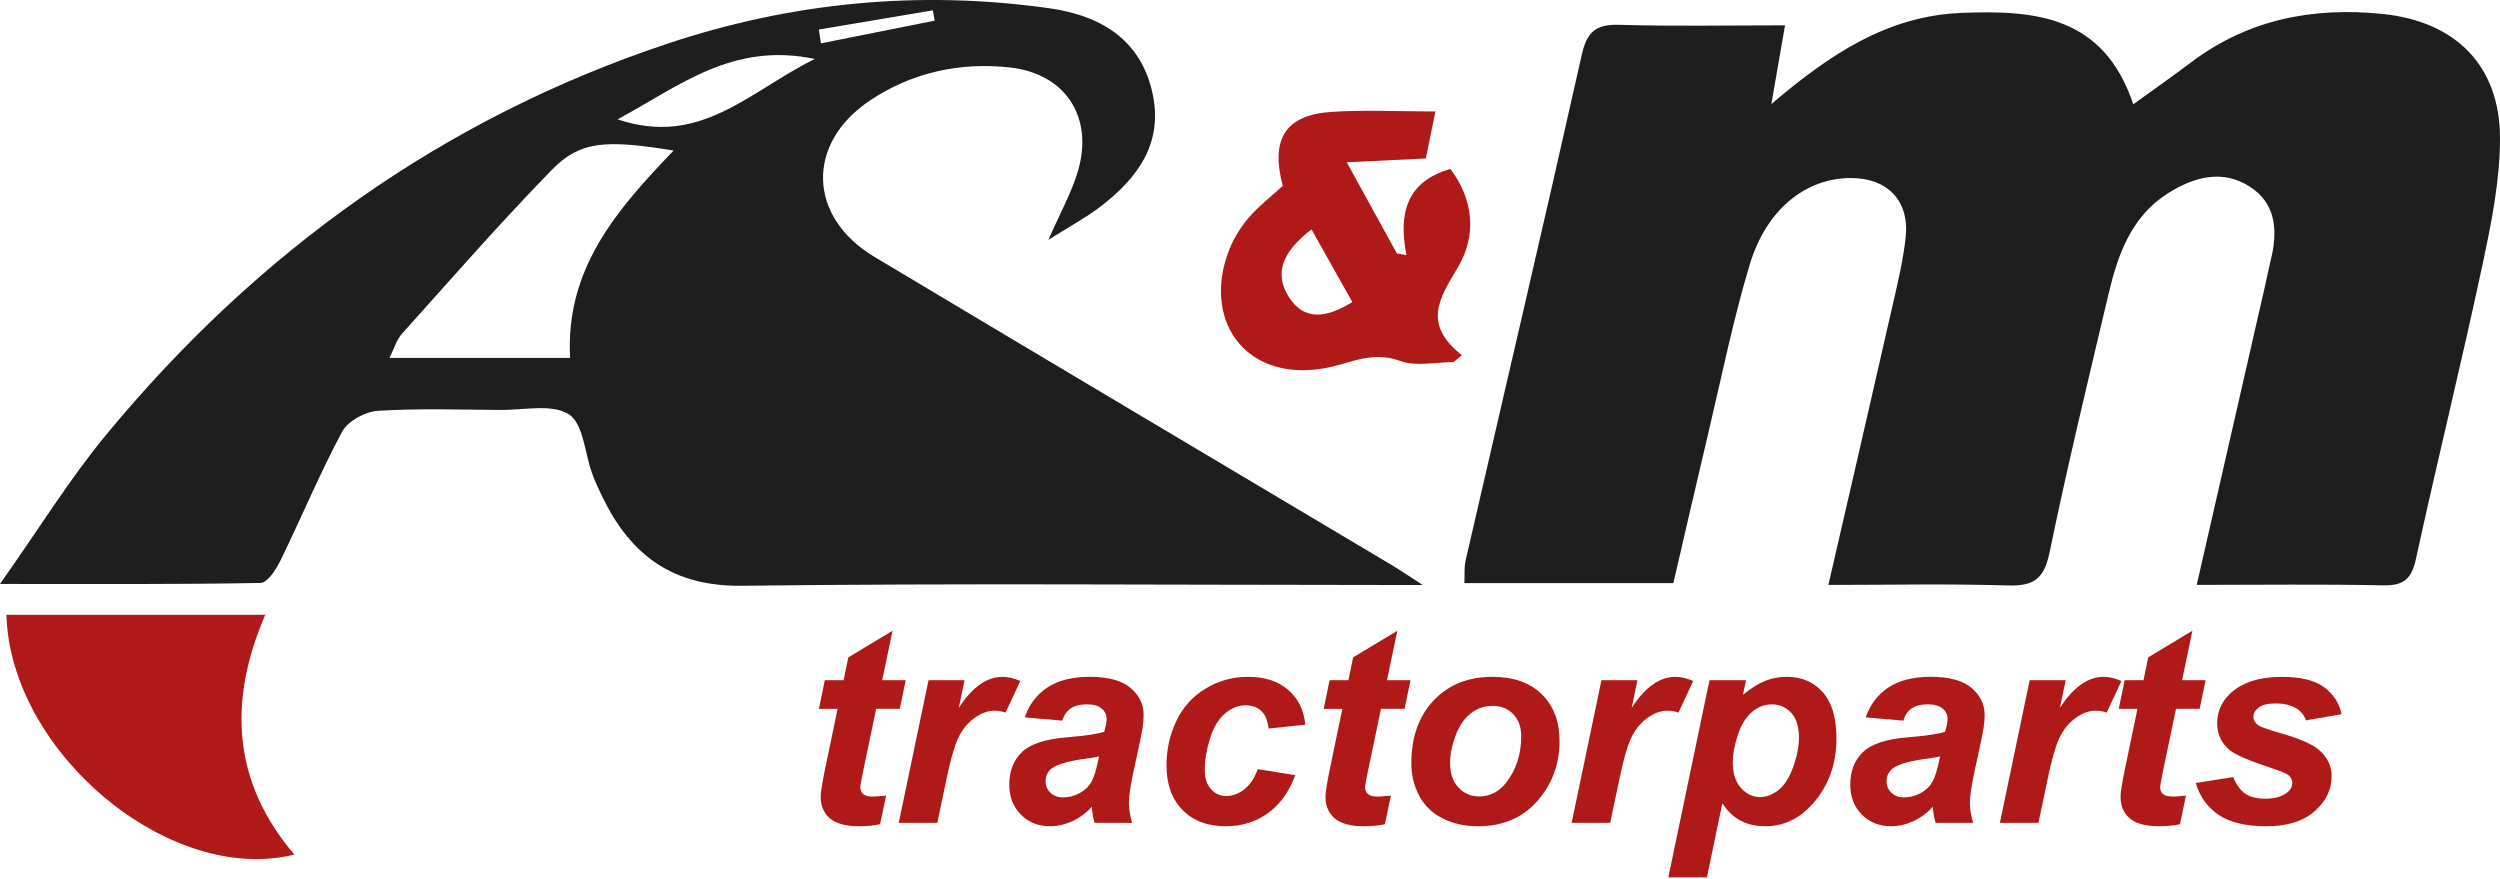 <svg xmlns="http://www.w3.org/2000/svg" width="91" height="32" viewBox="0 0 91 32" fill="none"><path d="M66.553 21.291C67.365 17.762 68.147 14.388 68.915 11.011C69.094 10.224 69.282 9.433 69.367 8.633C69.507 7.306 68.705 6.478 67.369 6.48C65.733 6.483 64.294 7.611 63.685 9.646C63.083 11.653 62.668 13.716 62.184 15.757C61.755 17.562 61.342 19.37 60.91 21.226C58.377 21.226 55.883 21.226 53.304 21.226C53.318 20.934 53.289 20.66 53.347 20.407C54.758 14.271 56.199 8.141 57.576 1.997C57.766 1.153 58.09 0.879 58.938 0.903C60.911 0.961 62.886 0.922 64.975 0.922C64.811 1.861 64.671 2.674 64.478 3.787C66.627 1.958 68.716 0.577 71.394 0.47C74.078 0.363 76.573 0.569 77.651 3.797C78.417 3.242 79.093 2.771 79.749 2.274C81.834 0.698 84.206 0.246 86.743 0.51C89.394 0.785 91.004 2.399 91 5.047C90.998 6.601 90.676 8.173 90.348 9.704C89.589 13.256 88.715 16.783 87.943 20.333C87.783 21.072 87.499 21.323 86.741 21.307C84.523 21.259 82.303 21.29 79.961 21.29C80.814 17.56 81.639 13.947 82.464 10.335C82.527 10.06 82.577 9.782 82.646 9.507C82.91 8.455 82.884 7.431 81.89 6.792C80.896 6.153 79.855 6.442 78.922 7.03C77.588 7.871 77.094 9.247 76.755 10.684C76.012 13.826 75.253 16.965 74.6 20.127C74.4 21.09 74.004 21.341 73.074 21.311C70.946 21.244 68.814 21.291 66.553 21.291Z" fill="#1E1E1E"></path><path d="M38.162 8.73C38.595 7.738 39.016 6.996 39.245 6.2C39.805 4.254 38.779 2.68 36.763 2.456C34.951 2.255 33.2 2.634 31.673 3.653C29.322 5.223 29.403 7.898 31.827 9.349C38.1 13.104 44.389 16.833 50.671 20.575C50.938 20.735 51.195 20.912 51.785 21.293C51.056 21.293 50.676 21.293 50.297 21.293C42.534 21.291 34.771 21.227 27.009 21.322C24.503 21.353 22.981 20.23 21.948 18.131C21.805 17.842 21.669 17.547 21.558 17.245C21.284 16.499 21.236 15.422 20.709 15.083C20.1 14.69 19.074 14.929 18.228 14.923C16.732 14.911 15.232 14.861 13.743 14.955C13.288 14.985 12.66 15.329 12.454 15.713C11.636 17.24 10.969 18.847 10.208 20.405C10.05 20.729 9.736 21.214 9.486 21.219C6.472 21.275 3.455 21.256 0 21.256C1.431 19.231 2.545 17.418 3.889 15.796C9.369 9.176 16.108 4.318 24.304 1.587C28.823 0.082 33.452 -0.363 38.175 0.297C40.286 0.591 41.549 1.609 41.945 3.364C42.359 5.202 41.42 6.472 40.066 7.513C39.526 7.928 38.917 8.253 38.162 8.73ZM20.752 13.029C20.574 9.764 22.473 7.613 24.52 5.48C22.036 5.076 21.116 5.129 20.084 6.186C18.201 8.114 16.428 10.15 14.625 12.156C14.433 12.37 14.35 12.683 14.176 13.029C16.406 13.029 18.49 13.029 20.752 13.029ZM29.66 2.145C26.66 1.521 24.748 3.121 22.48 4.345C25.499 5.361 27.273 3.323 29.66 2.145ZM29.807 1.075C29.832 1.243 29.856 1.411 29.881 1.578C31.262 1.303 32.643 1.028 34.024 0.752C34.001 0.627 33.978 0.503 33.956 0.377C32.573 0.611 31.19 0.843 29.807 1.075Z" fill="#1E1E1E"></path><path d="M9.655 22.378C8.291 25.545 8.466 28.468 10.714 31.106C6.174 32.236 0.378 27.388 0.233 22.378C3.309 22.378 6.38 22.378 9.655 22.378Z" fill="#AF1917"></path><path d="M46.693 6.766C46.236 5.044 46.798 4.182 48.474 4.072C49.67 3.994 50.877 4.057 52.25 4.057C52.12 4.692 52.021 5.178 51.9 5.768C51.019 5.811 50.15 5.852 49.022 5.907C49.69 7.121 50.268 8.173 50.847 9.225C50.963 9.245 51.078 9.265 51.194 9.284C50.898 7.773 51.194 6.606 52.795 6.15C53.634 7.27 53.762 8.55 53.07 9.725C52.421 10.826 51.748 11.773 53.212 12.929C53.111 13.013 53.01 13.097 52.91 13.181C52.26 13.181 51.55 13.348 50.975 13.141C50.183 12.855 49.552 13.043 48.82 13.26C47.036 13.789 45.541 13.319 44.835 12.123C44.105 10.887 44.42 9.009 45.587 7.776C45.918 7.426 46.298 7.124 46.693 6.766ZM47.738 8.349C46.767 9.1 46.318 9.889 46.925 10.829C47.492 11.706 48.321 11.556 49.225 10.994C48.739 10.128 48.276 9.305 47.738 8.349Z" fill="#AF1917"></path><path d="M29.808 25.8L30.023 24.759H30.708L30.879 23.928L32.488 22.959L32.112 24.759H32.968L32.753 25.8H31.893L31.438 27.977C31.356 28.372 31.316 28.597 31.316 28.652C31.316 28.76 31.349 28.844 31.418 28.904C31.487 28.964 31.61 28.995 31.79 28.995C31.852 28.995 32.007 28.984 32.255 28.961L32.034 30.003C31.793 30.052 31.546 30.076 31.291 30.076C30.795 30.076 30.434 29.981 30.21 29.79C29.985 29.599 29.873 29.334 29.873 28.995C29.873 28.836 29.933 28.467 30.054 27.89L30.489 25.802H29.808V25.8Z" fill="#AF1917"></path><path d="M33.799 24.759H35.11L34.899 25.767C35.388 25.013 35.918 24.637 36.489 24.637C36.691 24.637 36.908 24.687 37.139 24.788L36.602 25.938C36.474 25.892 36.339 25.869 36.196 25.869C35.955 25.869 35.71 25.961 35.46 26.143C35.21 26.325 35.016 26.569 34.875 26.874C34.735 27.179 34.596 27.662 34.46 28.324L34.117 29.952H32.714L33.799 24.759Z" fill="#AF1917"></path><path d="M38.671 26.231L37.301 26.113C37.458 25.65 37.73 25.289 38.12 25.027C38.509 24.767 39.025 24.636 39.667 24.636C40.336 24.636 40.83 24.77 41.15 25.039C41.469 25.309 41.628 25.637 41.628 26.025C41.628 26.182 41.614 26.348 41.587 26.523C41.56 26.7 41.463 27.163 41.296 27.913C41.159 28.532 41.091 28.966 41.091 29.214C41.091 29.435 41.13 29.682 41.209 29.952H39.844C39.788 29.764 39.755 29.567 39.742 29.366C39.537 29.593 39.3 29.769 39.033 29.891C38.766 30.013 38.496 30.075 38.226 30.075C37.795 30.075 37.439 29.934 37.159 29.651C36.879 29.369 36.738 29.007 36.738 28.563C36.738 28.068 36.892 27.671 37.2 27.374C37.509 27.078 38.059 26.898 38.852 26.837C39.52 26.781 39.967 26.714 40.192 26.636C40.251 26.441 40.28 26.284 40.28 26.166C40.28 26.015 40.22 25.89 40.099 25.79C39.978 25.688 39.799 25.638 39.562 25.638C39.311 25.638 39.112 25.689 38.967 25.792C38.821 25.896 38.723 26.043 38.671 26.231ZM40.006 27.532C39.92 27.555 39.808 27.576 39.669 27.596C38.964 27.681 38.505 27.804 38.289 27.967C38.135 28.085 38.059 28.243 38.059 28.442C38.059 28.605 38.118 28.743 38.234 28.855C38.352 28.968 38.507 29.024 38.699 29.024C38.911 29.024 39.11 28.973 39.298 28.87C39.485 28.768 39.625 28.636 39.719 28.475C39.811 28.313 39.894 28.061 39.966 27.719L40.006 27.532Z" fill="#AF1917"></path><path d="M45.782 27.997L47.147 28.217C46.922 28.824 46.59 29.285 46.149 29.601C45.708 29.917 45.198 30.076 44.618 30.076C43.956 30.076 43.431 29.878 43.043 29.483C42.655 29.089 42.461 28.547 42.461 27.855C42.461 27.291 42.578 26.758 42.813 26.256C43.047 25.755 43.402 25.359 43.874 25.07C44.346 24.781 44.865 24.637 45.429 24.637C46.042 24.637 46.532 24.797 46.896 25.117C47.261 25.436 47.466 25.857 47.512 26.378L46.177 26.52C46.145 26.23 46.056 26.016 45.911 25.879C45.766 25.741 45.576 25.674 45.342 25.674C45.071 25.674 44.818 25.775 44.584 25.977C44.349 26.179 44.168 26.482 44.043 26.884C43.918 27.287 43.854 27.664 43.854 28.017C43.854 28.323 43.93 28.56 44.079 28.725C44.23 28.891 44.416 28.975 44.642 28.975C44.866 28.975 45.083 28.893 45.292 28.731C45.501 28.567 45.665 28.323 45.782 27.997Z" fill="#AF1917"></path><path d="M48.183 25.8L48.398 24.759H49.083L49.254 23.928L50.862 22.959L50.486 24.759H51.342L51.127 25.8H50.267L49.812 27.977C49.73 28.372 49.69 28.597 49.69 28.652C49.69 28.76 49.724 28.844 49.793 28.904C49.861 28.964 49.984 28.995 50.164 28.995C50.227 28.995 50.382 28.984 50.629 28.961L50.409 30.003C50.168 30.052 49.919 30.076 49.665 30.076C49.17 30.076 48.809 29.981 48.584 29.79C48.359 29.599 48.247 29.334 48.247 28.995C48.247 28.836 48.307 28.467 48.428 27.89L48.863 25.802H48.183V25.8Z" fill="#AF1917"></path><path d="M51.372 27.796C51.372 26.834 51.643 26.068 52.187 25.495C52.73 24.922 53.443 24.637 54.326 24.637C55.093 24.637 55.691 24.848 56.121 25.27C56.552 25.692 56.767 26.261 56.767 26.975C56.767 27.816 56.498 28.543 55.96 29.156C55.422 29.769 54.701 30.076 53.798 30.076C53.31 30.076 52.876 29.977 52.497 29.782C52.119 29.587 51.837 29.31 51.651 28.951C51.466 28.592 51.372 28.207 51.372 27.796ZM55.373 26.794C55.373 26.461 55.276 26.195 55.082 25.994C54.888 25.794 54.638 25.694 54.332 25.694C54.029 25.694 53.759 25.787 53.525 25.975C53.29 26.163 53.107 26.435 52.977 26.792C52.846 27.148 52.782 27.478 52.782 27.778C52.782 28.15 52.883 28.444 53.085 28.663C53.287 28.883 53.542 28.99 53.849 28.99C54.234 28.99 54.556 28.826 54.817 28.496C55.187 28.03 55.373 27.462 55.373 26.794Z" fill="#AF1917"></path><path d="M58.293 24.759H59.604L59.393 25.767C59.882 25.013 60.412 24.637 60.983 24.637C61.185 24.637 61.402 24.687 61.633 24.788L61.096 25.938C60.968 25.892 60.833 25.869 60.69 25.869C60.449 25.869 60.203 25.961 59.954 26.143C59.704 26.325 59.51 26.569 59.369 26.874C59.228 27.179 59.09 27.662 58.954 28.324L58.611 29.952H57.208L58.293 24.759Z" fill="#AF1917"></path><path d="M62.225 24.759H63.556L63.444 25.292C63.727 25.058 63.993 24.89 64.241 24.788C64.489 24.687 64.755 24.637 65.038 24.637C65.582 24.637 66.021 24.824 66.351 25.2C66.682 25.575 66.847 26.134 66.847 26.877C66.847 27.813 66.562 28.603 65.991 29.249C65.503 29.8 64.924 30.076 64.255 30.076C63.567 30.076 63.047 29.796 62.694 29.239L62.132 31.934H60.728L62.225 24.759ZM63.072 27.737C63.072 28.142 63.17 28.456 63.367 28.678C63.565 28.902 63.797 29.013 64.064 29.013C64.296 29.013 64.519 28.929 64.734 28.761C64.949 28.593 65.128 28.314 65.269 27.925C65.411 27.536 65.482 27.175 65.482 26.842C65.482 26.454 65.389 26.156 65.203 25.95C65.016 25.744 64.781 25.639 64.494 25.639C64.227 25.639 63.982 25.734 63.763 25.925C63.543 26.116 63.373 26.396 63.252 26.766C63.132 27.136 63.072 27.46 63.072 27.737Z" fill="#AF1917"></path><path d="M69.283 26.231L67.913 26.113C68.069 25.65 68.343 25.289 68.732 25.027C69.121 24.767 69.637 24.636 70.28 24.636C70.948 24.636 71.442 24.77 71.762 25.039C72.081 25.309 72.241 25.637 72.241 26.025C72.241 26.182 72.226 26.348 72.199 26.523C72.172 26.7 72.075 27.163 71.908 27.913C71.772 28.532 71.703 28.966 71.703 29.214C71.703 29.435 71.742 29.682 71.821 29.952H70.456C70.401 29.764 70.367 29.567 70.354 29.366C70.149 29.593 69.912 29.769 69.645 29.891C69.378 30.013 69.108 30.075 68.838 30.075C68.407 30.075 68.052 29.934 67.771 29.651C67.491 29.369 67.35 29.007 67.35 28.563C67.35 28.068 67.504 27.671 67.813 27.374C68.121 27.078 68.671 26.898 69.463 26.837C70.131 26.781 70.579 26.714 70.803 26.636C70.862 26.441 70.891 26.284 70.891 26.166C70.891 26.015 70.832 25.89 70.71 25.79C70.589 25.688 70.41 25.638 70.173 25.638C69.922 25.638 69.723 25.689 69.578 25.792C69.433 25.894 69.335 26.043 69.283 26.231ZM70.618 27.532C70.533 27.555 70.42 27.576 70.281 27.596C69.576 27.681 69.117 27.804 68.901 27.967C68.747 28.085 68.671 28.243 68.671 28.442C68.671 28.605 68.73 28.743 68.847 28.855C68.964 28.968 69.119 29.024 69.311 29.024C69.523 29.024 69.722 28.973 69.91 28.87C70.097 28.768 70.237 28.636 70.331 28.475C70.424 28.313 70.507 28.061 70.579 27.719L70.618 27.532Z" fill="#AF1917"></path><path d="M73.881 24.759H75.192L74.981 25.767C75.47 25.013 76 24.637 76.571 24.637C76.773 24.637 76.99 24.687 77.221 24.788L76.684 25.938C76.556 25.892 76.421 25.869 76.278 25.869C76.037 25.869 75.791 25.961 75.542 26.143C75.292 26.325 75.098 26.569 74.957 26.874C74.817 27.179 74.678 27.662 74.542 28.324L74.199 29.952H72.796L73.881 24.759Z" fill="#AF1917"></path><path d="M77.123 25.8L77.338 24.759H78.023L78.194 23.928L79.803 22.959L79.427 24.759H80.283L80.068 25.8H79.207L78.752 27.977C78.671 28.372 78.63 28.597 78.63 28.652C78.63 28.76 78.664 28.844 78.733 28.904C78.802 28.964 78.925 28.995 79.105 28.995C79.167 28.995 79.322 28.984 79.569 28.961L79.349 30.003C79.108 30.052 78.859 30.076 78.605 30.076C78.11 30.076 77.749 29.981 77.525 29.79C77.3 29.599 77.188 29.334 77.188 28.995C77.188 28.836 77.248 28.467 77.369 27.89L77.804 25.802H77.123V25.8Z" fill="#AF1917"></path><path d="M79.926 28.501L81.286 28.286C81.407 28.573 81.556 28.776 81.736 28.895C81.915 29.013 82.161 29.073 82.47 29.073C82.79 29.073 83.046 29.001 83.238 28.858C83.372 28.76 83.439 28.641 83.439 28.502C83.439 28.407 83.405 28.323 83.336 28.248C83.264 28.176 83.07 28.088 82.754 27.984C81.907 27.703 81.381 27.482 81.179 27.319C80.863 27.064 80.705 26.732 80.705 26.321C80.705 25.91 80.859 25.556 81.165 25.259C81.593 24.845 82.226 24.638 83.068 24.638C83.737 24.638 84.242 24.76 84.584 25.004C84.926 25.249 85.144 25.58 85.234 25.997L83.938 26.221C83.87 26.033 83.76 25.891 83.606 25.796C83.397 25.669 83.145 25.605 82.852 25.605C82.559 25.605 82.347 25.654 82.219 25.752C82.09 25.851 82.025 25.963 82.025 26.089C82.025 26.22 82.091 26.327 82.221 26.412C82.302 26.465 82.564 26.556 83.008 26.686C83.693 26.884 84.151 27.081 84.382 27.273C84.708 27.543 84.871 27.869 84.871 28.251C84.871 28.743 84.664 29.17 84.249 29.532C83.835 29.895 83.251 30.076 82.499 30.076C81.748 30.076 81.169 29.938 80.76 29.662C80.351 29.386 80.072 28.999 79.926 28.501Z" fill="#AF1917"></path></svg>